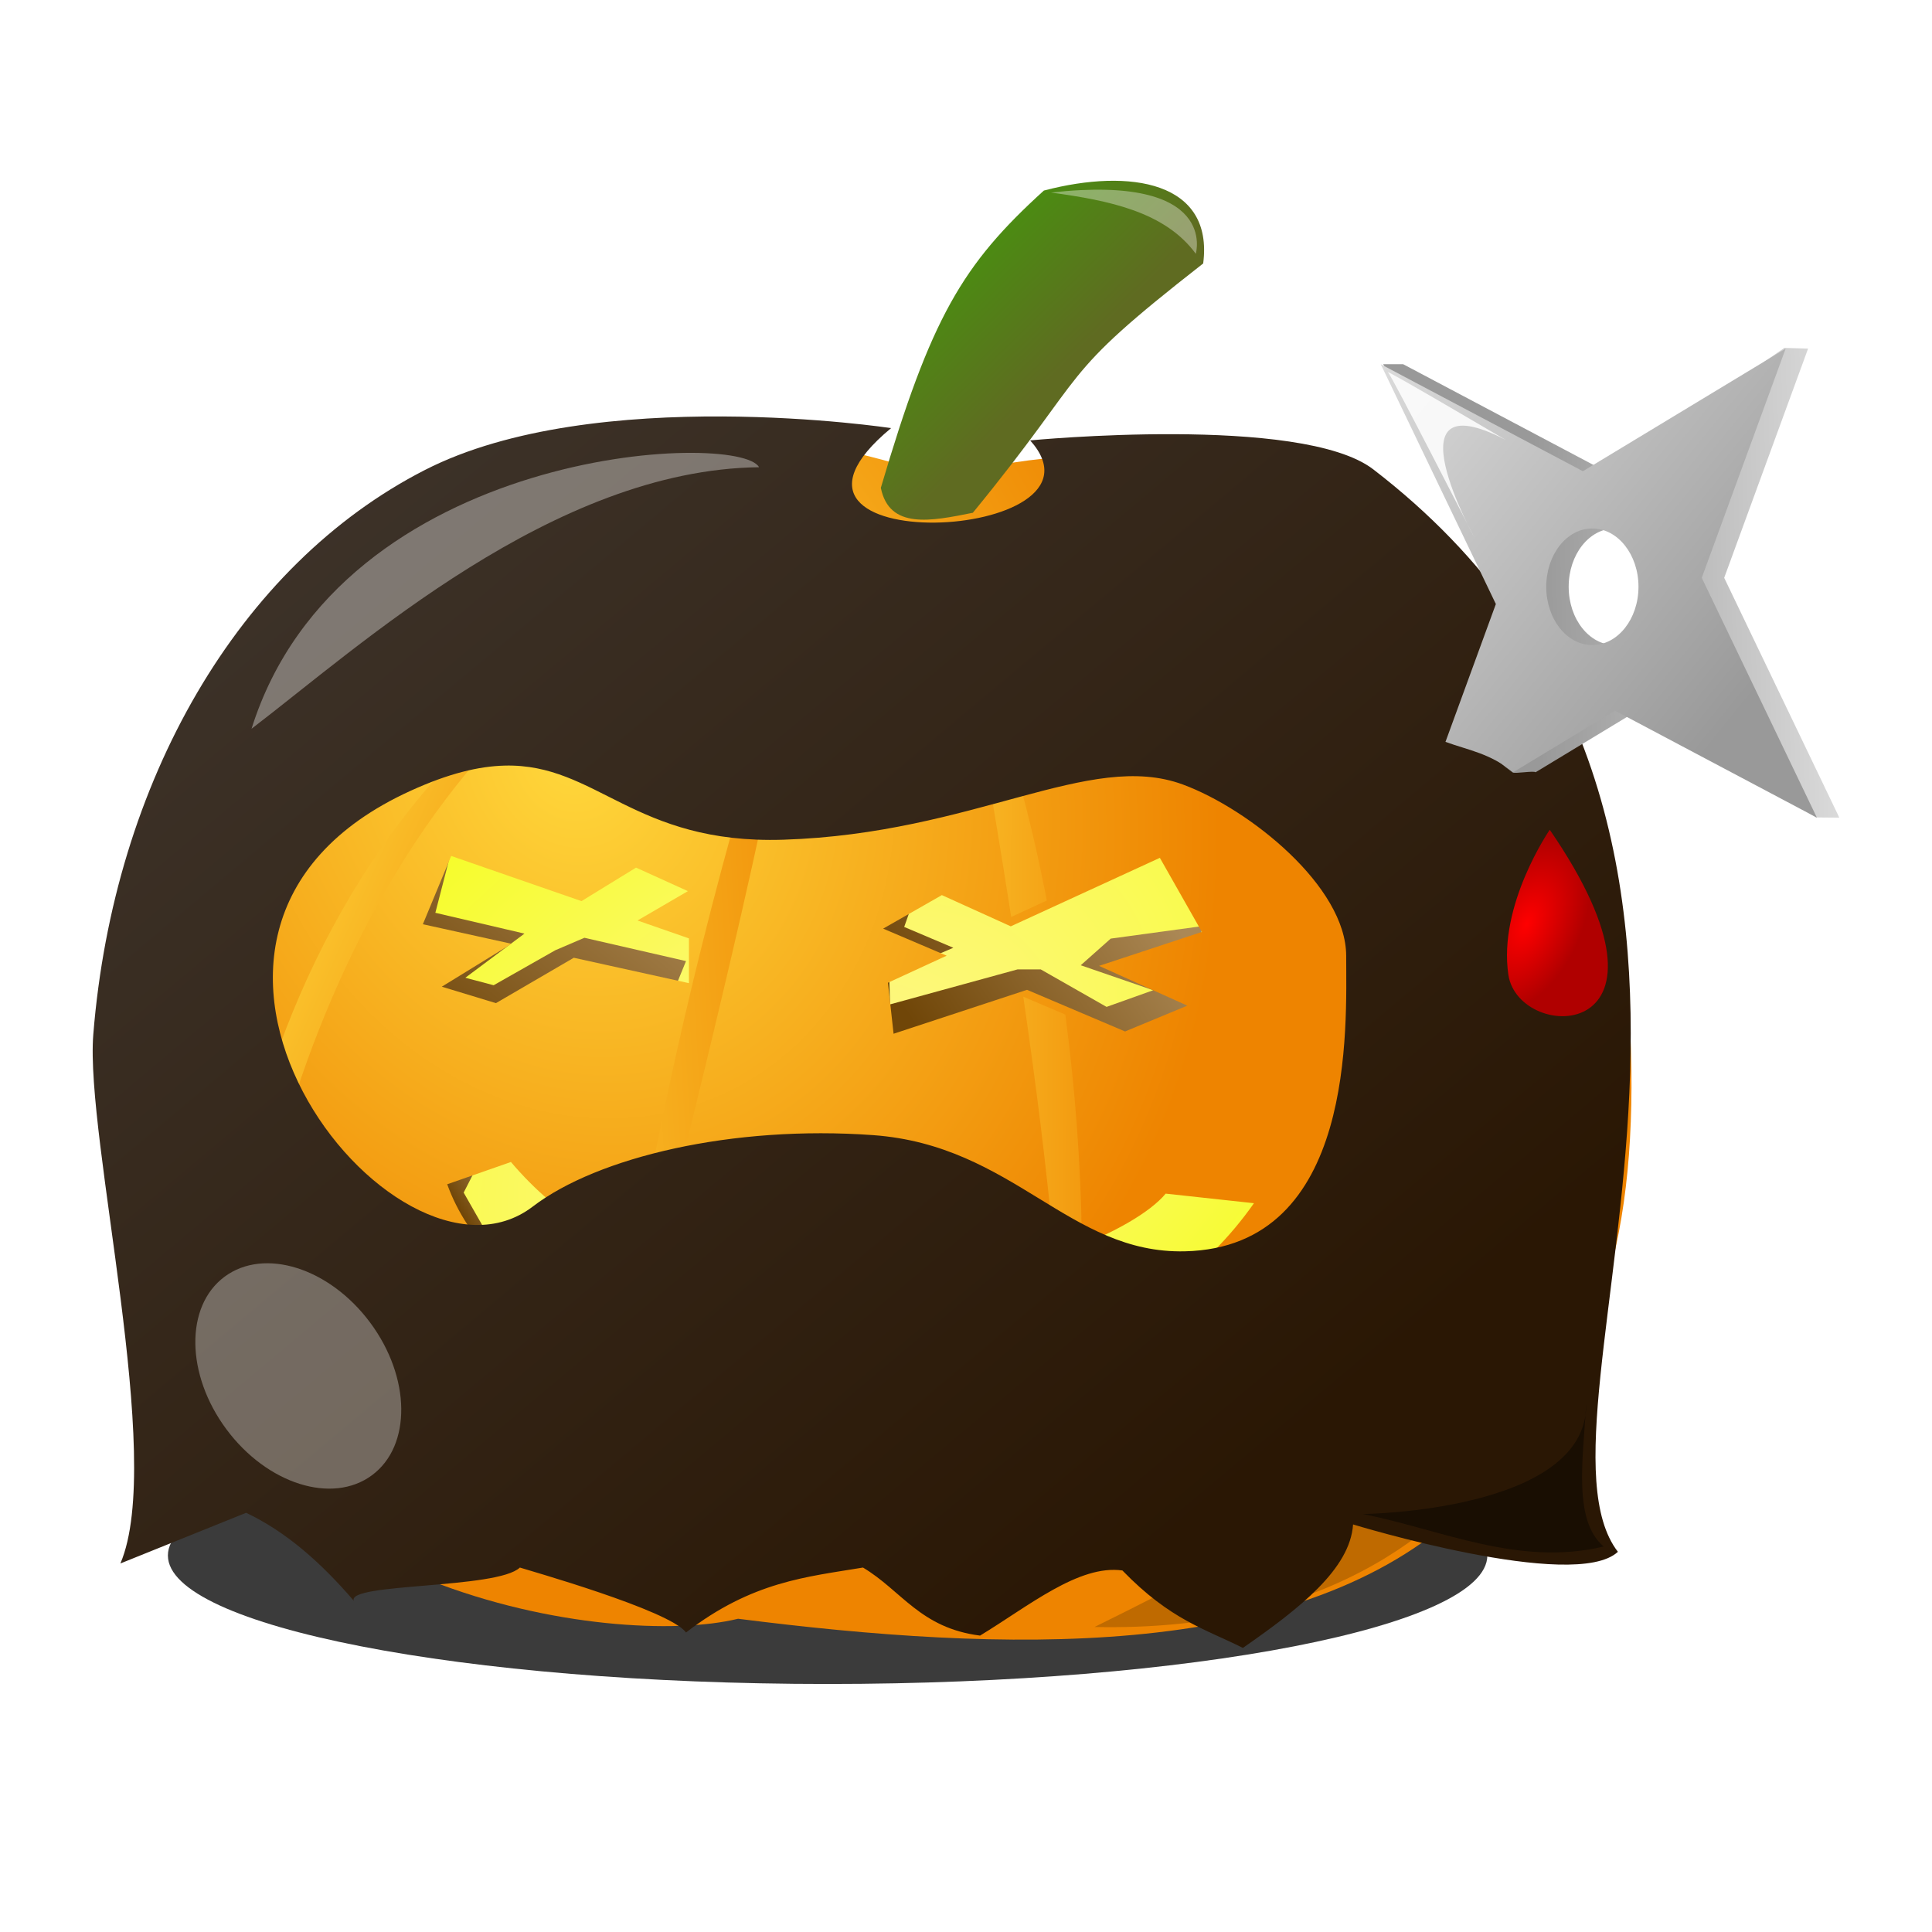 <?xml version="1.0" encoding="UTF-8" standalone="no"?>
<!-- Created with Inkscape (http://www.inkscape.org/) -->

<svg
   xmlns:dc="http://purl.org/dc/elements/1.1/"
   xmlns:cc="http://creativecommons.org/ns#"
   xmlns:rdf="http://www.w3.org/1999/02/22-rdf-syntax-ns#"
   xmlns:svg="http://www.w3.org/2000/svg"
   xmlns="http://www.w3.org/2000/svg"
   xmlns:xlink="http://www.w3.org/1999/xlink"
   xmlns:sodipodi="http://sodipodi.sourceforge.net/DTD/sodipodi-0.dtd"
   xmlns:inkscape="http://www.inkscape.org/namespaces/inkscape"
   width="290"
   height="290"
   id="svg2"
   version="1.1"
   inkscape:version="0.48.4 r9939"
   sodipodi:docname="pumpkin-11.svg"
   inkscape:export-filename="pumpkins.png"
   inkscape:export-xdpi="299.96191"
   inkscape:export-ydpi="299.96191">
  <defs
     id="defs4">
    <linearGradient
       id="linearGradient4807">
      <stop
         style="stop-color:#2a1704;stop-opacity:1;"
         offset="0"
         id="stop4809" />
      <stop
         style="stop-color:#3d332a;stop-opacity:1;"
         offset="1"
         id="stop4811" />
    </linearGradient>
    <linearGradient
       id="linearGradient4744">
      <stop
         style="stop-color:#999999;stop-opacity:1;"
         offset="0"
         id="stop4746" />
      <stop
         style="stop-color:#dbdbdb;stop-opacity:1;"
         offset="1"
         id="stop4748" />
    </linearGradient>
    <linearGradient
       id="linearGradient4429">
      <stop
         style="stop-color:#000080;stop-opacity:1;"
         offset="0"
         id="stop4431" />
      <stop
         style="stop-color:#0000f9;stop-opacity:1;"
         offset="1"
         id="stop4433" />
    </linearGradient>
    <linearGradient
       id="linearGradient4173">
      <stop
         style="stop-color:#ff0000;stop-opacity:1;"
         offset="0"
         id="stop4175" />
      <stop
         style="stop-color:#b00000;stop-opacity:1;"
         offset="1"
         id="stop4177" />
    </linearGradient>
    <linearGradient
       id="linearGradient3290">
      <stop
         style="stop-color:#630000;stop-opacity:1;"
         offset="0"
         id="stop3292" />
      <stop
         style="stop-color:#ff1818;stop-opacity:1;"
         offset="1"
         id="stop3294" />
    </linearGradient>
    <linearGradient
       id="linearGradient3480">
      <stop
         style="stop-color:#1a1a1a;stop-opacity:1;"
         offset="0"
         id="stop3482" />
      <stop
         style="stop-color:#494949;stop-opacity:1;"
         offset="1"
         id="stop3484" />
    </linearGradient>
    <linearGradient
       id="linearGradient3931">
      <stop
         style="stop-color:#5f6b21;stop-opacity:1;"
         offset="0"
         id="stop3933" />
      <stop
         style="stop-color:#39a905;stop-opacity:1;"
         offset="1"
         id="stop3935" />
    </linearGradient>
    <linearGradient
       id="linearGradient3689">
      <stop
         style="stop-color:#fff690;stop-opacity:1;"
         offset="0"
         id="stop3691" />
      <stop
         style="stop-color:#f2ff00;stop-opacity:1;"
         offset="1"
         id="stop3693" />
    </linearGradient>
    <linearGradient
       id="linearGradient3669">
      <stop
         style="stop-color:#ffd73b;stop-opacity:1;"
         offset="0"
         id="stop3671" />
      <stop
         style="stop-color:#ee8400;stop-opacity:1;"
         offset="1"
         id="stop3673" />
    </linearGradient>
    <filter
       inkscape:collect="always"
       id="filter3641"
       x="-0.047"
       width="1.094"
       y="-0.299"
       height="1.598"
       color-interpolation-filters="sRGB">
      <feGaussianBlur
         inkscape:collect="always"
         stdDeviation="0.677"
         id="feGaussianBlur3643" />
    </filter>
    <filter
       inkscape:collect="always"
       id="filter3866"
       x="-0.292"
       width="1.583"
       y="-0.294"
       height="1.589"
       color-interpolation-filters="sRGB">
      <feGaussianBlur
         inkscape:collect="always"
         stdDeviation="3.755"
         id="feGaussianBlur3868" />
    </filter>
    <filter
       inkscape:collect="always"
       id="filter3900"
       x="-0.13"
       width="1.26"
       y="-0.168"
       height="1.335"
       color-interpolation-filters="sRGB">
      <feGaussianBlur
         inkscape:collect="always"
         stdDeviation="3.999"
         id="feGaussianBlur3902" />
    </filter>
    <filter
       inkscape:collect="always"
       id="filter3912"
       x="-0.079"
       width="1.158"
       y="-0.145"
       height="1.291"
       color-interpolation-filters="sRGB">
      <feGaussianBlur
         inkscape:collect="always"
         stdDeviation="0.392"
         id="feGaussianBlur3914" />
    </filter>
    <filter
       inkscape:collect="always"
       id="filter3927"
       x="-0.126"
       width="1.253"
       y="-0.288"
       height="1.575"
       color-interpolation-filters="sRGB">
      <feGaussianBlur
         inkscape:collect="always"
         stdDeviation="1.154"
         id="feGaussianBlur3929" />
    </filter>
    <linearGradient
       id="linearGradient3701">
      <stop
         id="stop3703"
         offset="0"
         style="stop-color:#704608;stop-opacity:1;" />
      <stop
         id="stop3705"
         offset="1"
         style="stop-color:#ab8855;stop-opacity:1;" />
    </linearGradient>
    <radialGradient
       inkscape:collect="always"
       xlink:href="#linearGradient4173"
       id="radialGradient4421"
       cx="273.464"
       cy="377.334"
       fx="273.464"
       fy="377.334"
       r="18.052"
       gradientUnits="userSpaceOnUse"
       gradientTransform="matrix(0.919,0.895,-0.721,0.74,292.19,-150.75)" />
    <linearGradient
       inkscape:collect="always"
       xlink:href="#linearGradient4429"
       id="linearGradient4437"
       x1="191.5"
       y1="793.612"
       x2="154.5"
       y2="749.112"
       gradientUnits="userSpaceOnUse" />
    <linearGradient
       inkscape:collect="always"
       xlink:href="#linearGradient4173"
       id="linearGradient4445"
       x1="228.25"
       y1="766.862"
       x2="268.5"
       y2="807.612"
       gradientUnits="userSpaceOnUse" />
    <linearGradient
       inkscape:collect="always"
       xlink:href="#linearGradient4429"
       id="linearGradient4449"
       x1="171.25"
       y1="756.362"
       x2="184"
       y2="794.862"
       gradientUnits="userSpaceOnUse" />
    <linearGradient
       inkscape:collect="always"
       xlink:href="#linearGradient4173"
       id="linearGradient4451"
       x1="278.712"
       y1="784.698"
       x2="278.417"
       y2="773.448"
       gradientUnits="userSpaceOnUse" />
    <linearGradient
       inkscape:collect="always"
       xlink:href="#linearGradient4173"
       id="linearGradient4455"
       x1="195.462"
       y1="738.026"
       x2="223.214"
       y2="776.026"
       gradientUnits="userSpaceOnUse" />
    <linearGradient
       inkscape:collect="always"
       xlink:href="#linearGradient4429"
       id="linearGradient4457"
       x1="268.712"
       y1="789.246"
       x2="234.471"
       y2="718.496"
       gradientUnits="userSpaceOnUse" />
    <radialGradient
       inkscape:collect="always"
       xlink:href="#linearGradient3689"
       id="radialGradient4463"
       cx="239.409"
       cy="431.882"
       fx="239.409"
       fy="431.882"
       r="9.25"
       gradientTransform="matrix(-0.265,0.675,-0.906,-0.356,682.614,421.599)"
       gradientUnits="userSpaceOnUse" />
    <linearGradient
       inkscape:collect="always"
       xlink:href="#linearGradient3669"
       id="linearGradient4471"
       gradientUnits="userSpaceOnUse"
       gradientTransform="translate(81.373,729.173)"
       x1="183.125"
       y1="72.875"
       x2="192.25"
       y2="55.5" />
    <linearGradient
       inkscape:collect="always"
       xlink:href="#linearGradient3669"
       id="linearGradient4477"
       gradientUnits="userSpaceOnUse"
       gradientTransform="matrix(6.4,0,0,6.4,44.568,693.645)"
       x1="29.023"
       y1="24.615"
       x2="37.241"
       y2="21.311" />
    <linearGradient
       inkscape:collect="always"
       xlink:href="#linearGradient3669"
       id="linearGradient4480"
       gradientUnits="userSpaceOnUse"
       gradientTransform="matrix(6.4,0,0,6.4,37.818,-5740.139)"
       x1="22.384"
       y1="1023.884"
       x2="15.644"
       y2="1017.519" />
    <linearGradient
       inkscape:collect="always"
       xlink:href="#linearGradient3931"
       id="linearGradient4483"
       gradientUnits="userSpaceOnUse"
       gradientTransform="translate(81.373,-67.189)"
       x1="147.5"
       y1="843.862"
       x2="119"
       y2="814.862" />
    <linearGradient
       inkscape:collect="always"
       xlink:href="#linearGradient3669"
       id="linearGradient4489"
       gradientUnits="userSpaceOnUse"
       gradientTransform="matrix(6.4,0,0,6.4,44.568,385.377)"
       x1="8.969"
       y1="25.848"
       x2="17.828"
       y2="29.798" />
    <linearGradient
       inkscape:collect="always"
       xlink:href="#linearGradient3669"
       id="linearGradient4492"
       gradientUnits="userSpaceOnUse"
       gradientTransform="matrix(6.4,0,0,6.4,44.568,385.377)"
       x1="14.27"
       y1="26.721"
       x2="25.219"
       y2="26.058" />
    <linearGradient
       inkscape:collect="always"
       xlink:href="#linearGradient3669"
       id="linearGradient4524"
       gradientUnits="userSpaceOnUse"
       gradientTransform="matrix(6.4,0,0,6.4,44.568,385.377)"
       x1="24.367"
       y1="29.051"
       x2="31.867"
       y2="29.106" />
    <radialGradient
       inkscape:collect="always"
       xlink:href="#linearGradient3669"
       id="radialGradient4527"
       gradientUnits="userSpaceOnUse"
       gradientTransform="matrix(2.564,5.792,-4.92,2.178,5148.658,-1807.513)"
       cx="17.36"
       cy="1023.915"
       fx="17.36"
       fy="1023.915"
       r="17.592" />
    <linearGradient
       inkscape:collect="always"
       xlink:href="#linearGradient4173"
       id="linearGradient4575"
       x1="181.5"
       y1="585.594"
       x2="187.75"
       y2="640.094"
       gradientUnits="userSpaceOnUse" />
    <filter
       inkscape:collect="always"
       id="filter4591"
       x="-0.342"
       width="1.685"
       y="-0.454"
       height="1.907"
       color-interpolation-filters="sRGB">
      <feGaussianBlur
         inkscape:collect="always"
         stdDeviation="1.748"
         id="feGaussianBlur4593" />
    </filter>
    <linearGradient
       inkscape:collect="always"
       xlink:href="#linearGradient3701"
       id="linearGradient4597"
       x1="122.875"
       y1="555.594"
       x2="137.25"
       y2="541.719"
       gradientUnits="userSpaceOnUse" />
    <linearGradient
       inkscape:collect="always"
       xlink:href="#linearGradient3701"
       id="linearGradient4605"
       x1="211.75"
       y1="578.176"
       x2="236.75"
       y2="551.176"
       gradientUnits="userSpaceOnUse" />
    <linearGradient
       inkscape:collect="always"
       xlink:href="#linearGradient3701"
       id="linearGradient4609"
       x1="142.125"
       y1="627.719"
       x2="162.875"
       y2="604.844"
       gradientUnits="userSpaceOnUse" />
    <filter
       inkscape:collect="always"
       id="filter4617"
       x="-0.17"
       width="1.339"
       y="-0.095"
       height="1.19"
       color-interpolation-filters="sRGB">
      <feGaussianBlur
         inkscape:collect="always"
         stdDeviation="0.925"
         id="feGaussianBlur4619" />
    </filter>
    <filter
       inkscape:collect="always"
       id="filter4631"
       x="-0.076"
       width="1.152"
       y="-0.104"
       height="1.208"
       color-interpolation-filters="sRGB">
      <feGaussianBlur
         inkscape:collect="always"
         stdDeviation="1.565"
         id="feGaussianBlur4633" />
    </filter>
    <linearGradient
       inkscape:collect="always"
       xlink:href="#linearGradient3669"
       id="linearGradient4677"
       gradientUnits="userSpaceOnUse"
       gradientTransform="translate(395.9,729.173)"
       x1="183.125"
       y1="72.875"
       x2="192.25"
       y2="55.5" />
    <linearGradient
       inkscape:collect="always"
       xlink:href="#linearGradient3669"
       id="linearGradient4683"
       gradientUnits="userSpaceOnUse"
       gradientTransform="matrix(6.4,0,0,6.4,359.095,693.645)"
       x1="29.023"
       y1="24.615"
       x2="37.241"
       y2="21.311" />
    <linearGradient
       inkscape:collect="always"
       xlink:href="#linearGradient3669"
       id="linearGradient4686"
       gradientUnits="userSpaceOnUse"
       gradientTransform="matrix(6.4,0,0,6.4,352.345,-5740.139)"
       x1="22.384"
       y1="1023.884"
       x2="15.644"
       y2="1017.519" />
    <linearGradient
       inkscape:collect="always"
       xlink:href="#linearGradient3931"
       id="linearGradient4689"
       gradientUnits="userSpaceOnUse"
       gradientTransform="translate(395.9,-67.189)"
       x1="147.5"
       y1="843.862"
       x2="119"
       y2="814.862" />
    <linearGradient
       inkscape:collect="always"
       xlink:href="#linearGradient3669"
       id="linearGradient4692"
       gradientUnits="userSpaceOnUse"
       gradientTransform="matrix(6.4,0,0,6.4,359.095,385.377)"
       x1="24.367"
       y1="29.051"
       x2="31.867"
       y2="29.106" />
    <linearGradient
       inkscape:collect="always"
       xlink:href="#linearGradient3669"
       id="linearGradient4695"
       gradientUnits="userSpaceOnUse"
       gradientTransform="matrix(6.4,0,0,6.4,359.095,693.645)"
       x1="8.969"
       y1="25.848"
       x2="17.828"
       y2="29.798" />
    <linearGradient
       inkscape:collect="always"
       xlink:href="#linearGradient3669"
       id="linearGradient4698"
       gradientUnits="userSpaceOnUse"
       gradientTransform="matrix(6.4,0,0,6.4,359.095,385.377)"
       x1="14.27"
       y1="26.721"
       x2="25.219"
       y2="26.058" />
    <linearGradient
       inkscape:collect="always"
       xlink:href="#linearGradient3701"
       id="linearGradient4726"
       x1="452.5"
       y1="567.732"
       x2="481.5"
       y2="533.357"
       gradientUnits="userSpaceOnUse" />
    <linearGradient
       inkscape:collect="always"
       xlink:href="#linearGradient3701"
       id="linearGradient4730"
       x1="525.75"
       y1="564.969"
       x2="559.75"
       y2="542.094"
       gradientUnits="userSpaceOnUse" />
    <linearGradient
       inkscape:collect="always"
       xlink:href="#linearGradient4744"
       id="linearGradient4750"
       x1="646.493"
       y1="519.214"
       x2="588.055"
       y2="471.79"
       gradientUnits="userSpaceOnUse" />
    <linearGradient
       inkscape:collect="always"
       xlink:href="#linearGradient4744"
       id="linearGradient4756"
       x1="618.075"
       y1="806.533"
       x2="663.616"
       y2="805.451"
       gradientUnits="userSpaceOnUse" />
    <radialGradient
       inkscape:collect="always"
       xlink:href="#linearGradient4173"
       id="radialGradient4762"
       cx="612.945"
       cy="538.022"
       fx="612.945"
       fy="538.022"
       r="3.446"
       gradientTransform="matrix(2.142,1.014,-1.738,3.67,238.828,-1739.38)"
       gradientUnits="userSpaceOnUse" />
    <filter
       inkscape:collect="always"
       id="filter4766"
       color-interpolation-filters="sRGB">
      <feGaussianBlur
         inkscape:collect="always"
         stdDeviation="0.735"
         id="feGaussianBlur4768" />
    </filter>
    <filter
       inkscape:collect="always"
       id="filter4780"
       x="-0.138"
       width="1.276"
       y="-0.224"
       height="1.448"
       color-interpolation-filters="sRGB">
      <feGaussianBlur
         inkscape:collect="always"
         stdDeviation="2.077"
         id="feGaussianBlur4782" />
    </filter>
    <radialGradient
       inkscape:collect="always"
       xlink:href="#linearGradient3669"
       id="radialGradient4793"
       gradientUnits="userSpaceOnUse"
       gradientTransform="matrix(2.564,5.792,-4.92,2.178,5466.184,-1499.246)"
       cx="17.36"
       cy="1023.915"
       fx="17.36"
       fy="1023.915"
       r="17.592" />
    <linearGradient
       inkscape:collect="always"
       xlink:href="#linearGradient3701"
       id="linearGradient4799"
       x1="457.5"
       y1="592.969"
       x2="465.125"
       y2="588.344"
       gradientUnits="userSpaceOnUse" />
    <linearGradient
       inkscape:collect="always"
       xlink:href="#linearGradient4807"
       id="linearGradient4813"
       x1="574.5"
       y1="633.094"
       x2="439.5"
       y2="472.094"
       gradientUnits="userSpaceOnUse" />
    <radialGradient
       inkscape:collect="always"
       xlink:href="#linearGradient3689"
       id="radialGradient4846"
       gradientUnits="userSpaceOnUse"
       gradientTransform="matrix(-0.265,0.675,-0.906,-0.356,682.614,421.599)"
       cx="239.409"
       cy="431.882"
       fx="239.409"
       fy="431.882"
       r="9.25" />
    <radialGradient
       inkscape:collect="always"
       xlink:href="#linearGradient3689"
       id="radialGradient5160"
       gradientUnits="userSpaceOnUse"
       gradientTransform="matrix(2.745,4.387,-6.869,4.299,7447.616,-3628.335)"
       cx="27.844"
       cy="1021.086"
       fx="27.844"
       fy="1021.086"
       r="17.592" />
    <radialGradient
       inkscape:collect="always"
       xlink:href="#linearGradient3689"
       id="radialGradient5164"
       gradientUnits="userSpaceOnUse"
       gradientTransform="matrix(2.745,4.387,-6.869,4.299,7131.09,-3628.335)"
       cx="27.844"
       cy="1021.086"
       fx="27.844"
       fy="1021.086"
       r="17.592" />
    <filter
       inkscape:collect="always"
       id="filter3641-5"
       x="-0.047"
       width="1.094"
       y="-0.299"
       height="1.598"
       color-interpolation-filters="sRGB">
      <feGaussianBlur
         inkscape:collect="always"
         stdDeviation="0.677"
         id="feGaussianBlur3643-0" />
    </filter>
    <linearGradient
       id="linearGradient3689-9">
      <stop
         style="stop-color:#fff690;stop-opacity:1;"
         offset="0"
         id="stop3691-2" />
      <stop
         style="stop-color:#f2ff00;stop-opacity:1;"
         offset="1"
         id="stop3693-0" />
    </linearGradient>
    <linearGradient
       id="linearGradient3669-4">
      <stop
         style="stop-color:#ffd73b;stop-opacity:1;"
         offset="0"
         id="stop3671-7" />
      <stop
         style="stop-color:#ee8400;stop-opacity:1;"
         offset="1"
         id="stop3673-0" />
    </linearGradient>
    <linearGradient
       inkscape:collect="always"
       xlink:href="#linearGradient3669-4"
       id="linearGradient4016"
       gradientUnits="userSpaceOnUse"
       gradientTransform="matrix(6.4,0,0,6.4,678.077,380.175)"
       x1="14.27"
       y1="26.721"
       x2="25.219"
       y2="26.058" />
    <linearGradient
       inkscape:collect="always"
       xlink:href="#linearGradient3669-4"
       id="linearGradient4018"
       gradientUnits="userSpaceOnUse"
       gradientTransform="matrix(6.4,0,0,6.4,-405.805,836.834)"
       x1="8.969"
       y1="25.848"
       x2="17.828"
       y2="29.798" />
    <linearGradient
       inkscape:collect="always"
       xlink:href="#linearGradient3669-4"
       id="linearGradient4020"
       gradientUnits="userSpaceOnUse"
       gradientTransform="matrix(6.4,0,0,6.4,678.077,380.175)"
       x1="24.367"
       y1="29.051"
       x2="31.867"
       y2="29.106" />
    <linearGradient
       inkscape:collect="always"
       xlink:href="#linearGradient3931-9"
       id="linearGradient4022"
       gradientUnits="userSpaceOnUse"
       x1="147.5"
       y1="843.862"
       x2="119"
       y2="814.862"
       gradientTransform="translate(-369,76)" />
    <linearGradient
       id="linearGradient3931-9">
      <stop
         style="stop-color:#5f6b21;stop-opacity:1;"
         offset="0"
         id="stop3933-0" />
      <stop
         style="stop-color:#39a905;stop-opacity:1;"
         offset="1"
         id="stop3935-3" />
    </linearGradient>
    <linearGradient
       inkscape:collect="always"
       xlink:href="#linearGradient3669-4"
       id="linearGradient4024"
       gradientUnits="userSpaceOnUse"
       gradientTransform="matrix(6.4,0,0,6.4,-412.555,-5596.949)"
       x1="22.384"
       y1="1023.884"
       x2="15.644"
       y2="1017.519" />
    <linearGradient
       inkscape:collect="always"
       xlink:href="#linearGradient3669-4"
       id="linearGradient4026"
       gradientUnits="userSpaceOnUse"
       gradientTransform="matrix(6.4,0,0,6.4,-405.805,836.834)"
       x1="29.023"
       y1="24.615"
       x2="37.241"
       y2="21.311" />
    <filter
       inkscape:collect="always"
       id="filter3912-3"
       x="-0.079"
       width="1.158"
       y="-0.145"
       height="1.291"
       color-interpolation-filters="sRGB">
      <feGaussianBlur
         inkscape:collect="always"
         stdDeviation="0.392"
         id="feGaussianBlur3914-6" />
    </filter>
    <filter
       inkscape:collect="always"
       id="filter3866-9"
       x="-0.292"
       width="1.583"
       y="-0.294"
       height="1.589"
       color-interpolation-filters="sRGB">
      <feGaussianBlur
         inkscape:collect="always"
         stdDeviation="3.755"
         id="feGaussianBlur3868-7" />
    </filter>
    <filter
       inkscape:collect="always"
       id="filter3900-4"
       x="-0.13"
       width="1.26"
       y="-0.168"
       height="1.335"
       color-interpolation-filters="sRGB">
      <feGaussianBlur
         inkscape:collect="always"
         stdDeviation="3.999"
         id="feGaussianBlur3902-7" />
    </filter>
    <linearGradient
       inkscape:collect="always"
       xlink:href="#linearGradient3669-4"
       id="linearGradient4028"
       gradientUnits="userSpaceOnUse"
       x1="183.125"
       y1="72.875"
       x2="192.25"
       y2="55.5"
       gradientTransform="translate(-369,872.362)" />
    <filter
       inkscape:collect="always"
       id="filter3927-1"
       x="-0.126"
       width="1.253"
       y="-0.288"
       height="1.575"
       color-interpolation-filters="sRGB">
      <feGaussianBlur
         inkscape:collect="always"
         stdDeviation="1.154"
         id="feGaussianBlur3929-8" />
    </filter>
    <radialGradient
       inkscape:collect="always"
       xlink:href="#linearGradient3689-9"
       id="radialGradient5311"
       gradientUnits="userSpaceOnUse"
       gradientTransform="matrix(2.745,4.387,-6.869,4.299,6680.717,-3485.146)"
       cx="27.844"
       cy="1021.086"
       fx="27.844"
       fy="1021.086"
       r="17.592" />
    <linearGradient
       inkscape:collect="always"
       xlink:href="#linearGradient4744"
       id="linearGradient5317"
       x1="937.645"
       y1="555.332"
       x2="914.712"
       y2="534.996"
       gradientUnits="userSpaceOnUse" />
    <linearGradient
       inkscape:collect="always"
       xlink:href="#linearGradient4744"
       id="linearGradient5320"
       x1="926.936"
       y1="542.352"
       x2="913.955"
       y2="541.486"
       gradientUnits="userSpaceOnUse"
       gradientTransform="translate(-1058.978,459.424)" />
    <linearGradient
       inkscape:collect="always"
       xlink:href="#linearGradient4744"
       id="linearGradient5324"
       x1="882.81"
       y1="563.932"
       x2="882.368"
       y2="551.817"
       gradientUnits="userSpaceOnUse"
       gradientTransform="translate(-1033.882,446.659)" />
    <linearGradient
       inkscape:collect="always"
       xlink:href="#linearGradient5341"
       id="linearGradient5317-0"
       x1="937.645"
       y1="555.332"
       x2="914.712"
       y2="534.996"
       gradientUnits="userSpaceOnUse" />
    <linearGradient
       id="linearGradient5341">
      <stop
         style="stop-color:#999999;stop-opacity:1;"
         offset="0"
         id="stop5343" />
      <stop
         style="stop-color:#dbdbdb;stop-opacity:1;"
         offset="1"
         id="stop5345" />
    </linearGradient>
    <linearGradient
       y2="541.486"
       x2="913.955"
       y1="542.352"
       x1="926.936"
       gradientTransform="matrix(0.904,0.118,-0.118,0.904,-1137.941,360.063)"
       gradientUnits="userSpaceOnUse"
       id="linearGradient5349"
       xlink:href="#linearGradient5341"
       inkscape:collect="always" />
    <linearGradient
       y2="551.817"
       x2="882.368"
       y1="563.932"
       x1="882.81"
       gradientTransform="matrix(0.992,0.128,-0.128,0.992,-1153.054,301.284)"
       gradientUnits="userSpaceOnUse"
       id="linearGradient5393"
       xlink:href="#linearGradient5341"
       inkscape:collect="always" />
    <linearGradient
       inkscape:collect="always"
       xlink:href="#linearGradient5341"
       id="linearGradient5414"
       x1="874.55"
       y1="568.213"
       x2="841.678"
       y2="530.775"
       gradientUnits="userSpaceOnUse"
       gradientTransform="matrix(1.263,0,0,1.327,-1308.902,282.321)" />
    <linearGradient
       inkscape:collect="always"
       xlink:href="#linearGradient5341"
       id="linearGradient5422"
       gradientUnits="userSpaceOnUse"
       x1="874.55"
       y1="568.213"
       x2="841.678"
       y2="530.775"
       gradientTransform="matrix(0.786,0,0,0.827,-974.092,542.02)" />
    <radialGradient
       inkscape:collect="always"
       xlink:href="#linearGradient3669-4"
       id="radialGradient5434"
       gradientUnits="userSpaceOnUse"
       gradientTransform="matrix(2.564,5.792,-4.92,2.178,5782.167,-1812.716)"
       cx="17.36"
       cy="1023.915"
       fx="17.36"
       fy="1023.915"
       r="17.592" />
    <linearGradient
       inkscape:collect="always"
       xlink:href="#linearGradient5341"
       id="linearGradient5456"
       gradientUnits="userSpaceOnUse"
       x1="839.92"
       y1="520.942"
       x2="834.552"
       y2="516.762" />
    <linearGradient
       inkscape:collect="always"
       xlink:href="#linearGradient5341"
       id="linearGradient5458"
       gradientUnits="userSpaceOnUse"
       gradientTransform="matrix(0.819,0.574,-0.574,0.819,-633.902,69.192)"
       x1="837.295"
       y1="519.192"
       x2="839.116"
       y2="519.174" />
    <linearGradient
       inkscape:collect="always"
       xlink:href="#linearGradient5341"
       id="linearGradient5466"
       gradientUnits="userSpaceOnUse"
       x1="839.92"
       y1="520.942"
       x2="834.552"
       y2="516.762" />
    <linearGradient
       inkscape:collect="always"
       xlink:href="#linearGradient5341"
       id="linearGradient5468"
       gradientUnits="userSpaceOnUse"
       gradientTransform="matrix(0.819,0.574,-0.574,0.819,-633.902,69.192)"
       x1="837.295"
       y1="519.192"
       x2="839.116"
       y2="519.174" />
    <linearGradient
       inkscape:collect="always"
       xlink:href="#linearGradient5341"
       id="linearGradient5476"
       gradientUnits="userSpaceOnUse"
       x1="839.92"
       y1="520.942"
       x2="834.552"
       y2="516.762" />
    <linearGradient
       inkscape:collect="always"
       xlink:href="#linearGradient5341"
       id="linearGradient5478"
       gradientUnits="userSpaceOnUse"
       gradientTransform="matrix(0.819,0.574,-0.574,0.819,-633.902,69.192)"
       x1="837.295"
       y1="519.192"
       x2="839.116"
       y2="519.174" />
    <linearGradient
       inkscape:collect="always"
       xlink:href="#linearGradient5341"
       id="linearGradient5486"
       gradientUnits="userSpaceOnUse"
       x1="839.92"
       y1="520.942"
       x2="834.552"
       y2="516.762" />
    <linearGradient
       inkscape:collect="always"
       xlink:href="#linearGradient5341"
       id="linearGradient5488"
       gradientUnits="userSpaceOnUse"
       gradientTransform="matrix(0.819,0.574,-0.574,0.819,-633.902,69.192)"
       x1="837.295"
       y1="519.192"
       x2="839.116"
       y2="519.174" />
    <linearGradient
       inkscape:collect="always"
       xlink:href="#linearGradient5341"
       id="linearGradient5496"
       gradientUnits="userSpaceOnUse"
       x1="839.92"
       y1="520.942"
       x2="834.552"
       y2="516.762" />
    <linearGradient
       inkscape:collect="always"
       xlink:href="#linearGradient5341"
       id="linearGradient5498"
       gradientUnits="userSpaceOnUse"
       gradientTransform="matrix(0.819,0.574,-0.574,0.819,-633.902,69.192)"
       x1="837.295"
       y1="519.192"
       x2="839.116"
       y2="519.174" />
    <linearGradient
       inkscape:collect="always"
       xlink:href="#linearGradient5341"
       id="linearGradient5506"
       gradientUnits="userSpaceOnUse"
       x1="839.92"
       y1="520.942"
       x2="834.552"
       y2="516.762" />
    <linearGradient
       inkscape:collect="always"
       xlink:href="#linearGradient5341"
       id="linearGradient5508"
       gradientUnits="userSpaceOnUse"
       gradientTransform="matrix(0.819,0.574,-0.574,0.819,-633.902,69.192)"
       x1="837.295"
       y1="519.192"
       x2="839.116"
       y2="519.174" />
    <linearGradient
       inkscape:collect="always"
       xlink:href="#linearGradient5341"
       id="linearGradient5516"
       gradientUnits="userSpaceOnUse"
       x1="839.92"
       y1="520.942"
       x2="834.552"
       y2="516.762" />
    <linearGradient
       inkscape:collect="always"
       xlink:href="#linearGradient5341"
       id="linearGradient5518"
       gradientUnits="userSpaceOnUse"
       gradientTransform="matrix(0.819,0.574,-0.574,0.819,-633.902,69.192)"
       x1="837.295"
       y1="519.192"
       x2="839.116"
       y2="519.174" />
    <linearGradient
       inkscape:collect="always"
       xlink:href="#linearGradient5341"
       id="linearGradient5526"
       gradientUnits="userSpaceOnUse"
       x1="839.92"
       y1="520.942"
       x2="834.552"
       y2="516.762" />
    <linearGradient
       inkscape:collect="always"
       xlink:href="#linearGradient5341"
       id="linearGradient5528"
       gradientUnits="userSpaceOnUse"
       gradientTransform="matrix(0.819,0.574,-0.574,0.819,-633.902,69.192)"
       x1="837.295"
       y1="519.192"
       x2="839.116"
       y2="519.174" />
    <linearGradient
       inkscape:collect="always"
       xlink:href="#linearGradient3701"
       id="linearGradient5553"
       x1="771.125"
       y1="599.532"
       x2="785.875"
       y2="590.157"
       gradientUnits="userSpaceOnUse" />
    <linearGradient
       inkscape:collect="always"
       xlink:href="#linearGradient3701"
       id="linearGradient5557"
       gradientUnits="userSpaceOnUse"
       x1="771.125"
       y1="599.532"
       x2="785.875"
       y2="590.157"
       gradientTransform="translate(-1065.132,458.659)" />
    <linearGradient
       inkscape:collect="always"
       xlink:href="#linearGradient3701"
       id="linearGradient5561"
       gradientUnits="userSpaceOnUse"
       gradientTransform="translate(-1048.132,460.659)"
       x1="771.125"
       y1="599.532"
       x2="785.875"
       y2="590.157" />
    <linearGradient
       inkscape:collect="always"
       xlink:href="#linearGradient3701"
       id="linearGradient5565"
       gradientUnits="userSpaceOnUse"
       gradientTransform="translate(-1032.257,462.784)"
       x1="771.125"
       y1="599.532"
       x2="785.875"
       y2="590.157" />
    <linearGradient
       inkscape:collect="always"
       xlink:href="#linearGradient3701"
       id="linearGradient5569"
       gradientUnits="userSpaceOnUse"
       gradientTransform="translate(-1032.257,478.034)"
       x1="771.125"
       y1="599.532"
       x2="785.875"
       y2="590.157" />
    <linearGradient
       inkscape:collect="always"
       xlink:href="#linearGradient3701"
       id="linearGradient5573"
       gradientUnits="userSpaceOnUse"
       gradientTransform="translate(-1047.507,477.159)"
       x1="771.125"
       y1="599.532"
       x2="785.875"
       y2="590.157" />
    <linearGradient
       inkscape:collect="always"
       xlink:href="#linearGradient3701"
       id="linearGradient5577"
       gradientUnits="userSpaceOnUse"
       gradientTransform="translate(-1064.507,474.409)"
       x1="771.125"
       y1="599.532"
       x2="785.875"
       y2="590.157" />
    <linearGradient
       inkscape:collect="always"
       xlink:href="#linearGradient3701"
       id="linearGradient5581"
       gradientUnits="userSpaceOnUse"
       gradientTransform="translate(-1082.882,471.909)"
       x1="771.125"
       y1="599.532"
       x2="785.875"
       y2="590.157" />
    <linearGradient
       inkscape:collect="always"
       xlink:href="#linearGradient3701"
       id="linearGradient5587"
       x1="773.625"
       y1="550.844"
       x2="795.75"
       y2="532.094"
       gradientUnits="userSpaceOnUse" />
    <linearGradient
       inkscape:collect="always"
       xlink:href="#linearGradient3701"
       id="linearGradient5591"
       gradientUnits="userSpaceOnUse"
       x1="773.625"
       y1="550.844"
       x2="795.75"
       y2="532.094"
       gradientTransform="matrix(2.133,0,0,2.133,-1899.554,-137.995)" />
  </defs>
  <sodipodi:namedview
     id="base"
     pagecolor="#ffffff"
     bordercolor="#666666"
     borderopacity="1.0"
     inkscape:pageopacity="0.0"
     inkscape:pageshadow="2"
     inkscape:zoom="0.5"
     inkscape:cx="585.03864"
     inkscape:cy="179.23607"
     inkscape:document-units="px"
     inkscape:current-layer="layer1"
     showgrid="false"
     inkscape:window-width="1393"
     inkscape:window-height="826"
     inkscape:window-x="199"
     inkscape:window-y="24"
     inkscape:window-maximized="0"
     showguides="true"
     inkscape:guide-bbox="true">
    <inkscape:grid
       type="xygrid"
       id="grid2837"
       empspacing="5"
       visible="true"
       enabled="true"
       snapvisiblegridlinesonly="true" />
  </sodipodi:namedview>
  <g
     inkscape:label="Layer 1"
     inkscape:groupmode="layer"
     id="layer1"
     transform="translate(0,-762.362)">
    <g
       id="g4815"
       transform="translate(-387.527,44.388)">
      <path
         sodipodi:type="arc"
         style="fill:#000000;fill-opacity:0.769;fill-rule:evenodd;stroke:none;filter:url(#filter3641)"
         id="path3347"
         sodipodi:cx="23.705973"
         sodipodi:cy="39.252682"
         sodipodi:rx="17.237366"
         sodipodi:ry="2.7197549"
         d="m 40.943,39.253 c 0,1.502 -7.717,2.72 -17.237,2.72 -9.52,0 -17.237,-1.218 -17.237,-2.72 0,-1.502 7.717,-2.72 17.237,-2.72 9.52,0 17.237,1.218 17.237,2.72 z"
         transform="matrix(5.745,0,0,7.092,375.564,673.072)" />
      <path
         style="color:#000000;fill:url(#radialGradient5160);fill-opacity:1;stroke:none;stroke-width:1px;marker:none;visibility:visible;display:inline;overflow:visible;enable-background:accumulate"
         d="m 490.25,784.406 c -27.426,0.155 -52.719,17.263 -65.938,40.75 -14.751,24.695 -18.518,55.043 -14,83.156 3.685,23.737 24.033,41.134 46.125,47.75 13.429,4.47 28.06,6.184 41.992,4 30.865,3.441 64.181,6.836 93.102,-6.656 23.123,-11.731 37.459,-36.573 38.5,-62.188 2.032,-30.523 -3.823,-64.7 -27.156,-86.125 -19.979,-18.533 -49.856,-21.284 -75.406,-14.406 -11.888,-4.21 -24.504,-6.651 -37.219,-6.281 z"
         id="path3349"
         inkscape:connector-curvature="0" />
      <path
         sodipodi:nodetypes="cccccccccccsc"
         transform="translate(0,308.268)"
         inkscape:connector-curvature="0"
         id="path4724"
         d="m 455.625,536.094 -2.75,10.625 13.375,3.125 -8.875,6.625 4.25,1.125 9.25,-5.25 4.375,-1.875 15.25,3.5 -2.25,5.5 -31.375,5.375 -12.5,-12.125 c 0,0 2.375,-11.25 3.875,-10.25 1.5,1 -2,-9.125 7.375,-6.375 z"
         style="fill:url(#linearGradient4726);stroke:none" />
      <path
         sodipodi:nodetypes="ccccccccccccccccc"
         transform="translate(0,308.268)"
         inkscape:connector-curvature="0"
         id="path4728"
         d="m 525.625,542.094 -2.375,6.75 7.375,3.125 -9.625,4.125 0.125,4.375 19.125,-5.25 3.5,0 9.875,5.625 7,-2.5 -10.875,-3.75 4.5,-4 13.75,-1.875 -2.75,16.25 -24.75,2.625 -25.5,-1.375 -1.25,-17.625 z"
         style="fill:url(#linearGradient4730);stroke:none" />
      <path
         transform="translate(0,308.268)"
         inkscape:connector-curvature="0"
         id="path4795"
         d="m 459.75,583.594 -2.625,5.125 8.625,15.125 -12,-11.5 -1,-6.125 z"
         style="fill:url(#linearGradient4799);fill-opacity:1;stroke:none" />
      <path
         inkscape:connector-curvature="0"
         id="path3351"
         d="m 492.219,783.393 c -31.082,0.596 -58.426,17.852 -74.531,54.469 -7.991,18.169 -12.545,50.937 -6.281,75.281 11.277,43.828 68.206,52.412 86.906,47.812 39.716,5.045 82.8,6.482 107.5,-15.219 20.399,-17.922 26.934,-38.978 26.594,-67.094 -0.856,-70.686 -45.605,-103.6 -103.906,-89 -11.3,-3.975 -22.475,-6.086 -33.25,-6.25 -1.01,-0.015 -2.029,-0.019 -3.031,0 z m -36.969,63.062 19.562,6.781 8.188,-5.031 7.781,3.531 -7.562,4.406 7.719,2.688 0,6.719 -17.281,-3.812 -11.688,6.812 -8.125,-2.469 10.469,-6.438 -13.312,-2.938 4.25,-10.25 z m 106.375,0.281 6.312,11.125 -15.438,5.094 13.25,5.969 -9.344,3.875 -14.719,-6.25 -20.031,6.594 -0.844,-7.656 8.812,-4.062 -9.531,-4.062 8.812,-5.031 10.344,4.688 22.375,-10.281 z m -97.406,45.656 c 28.719,33.943 89.048,15.918 98.281,4.75 l 13.25,1.438 c -28.955,41.351 -108.896,31.097 -121.094,-2.844 l 9.562,-3.344 z"
         style="color:#000000;fill:url(#radialGradient4793);fill-opacity:1;stroke:none;stroke-width:1px;marker:none;visibility:visible;display:inline;overflow:visible;enable-background:accumulate" />
      <path
         id="path3353"
         transform="translate(0,308.268)"
         d="m 506.125,504.969 c -12.81,40.737 -18.736,68.683 -23.344,94.188 1.01,0.386 2.034,0.792 3.062,1.125 9.685,-38.401 22.38,-91.114 20.281,-95.312 z M 480.531,611.938 c -1.624,9.393 -3.194,18.675 -5,28.406 0,0 3.086,-11.721 7.156,-27.656 -0.724,-0.24 -1.447,-0.493 -2.156,-0.75 z"
         style="color:#000000;fill:url(#linearGradient4698);stroke:none;stroke-width:1px;marker:none;visibility:visible;display:inline;overflow:visible;enable-background:accumulate"
         inkscape:connector-curvature="0" />
      <path
         style="color:#000000;fill:url(#linearGradient4695);stroke:none;stroke-width:1px;marker:none;visibility:visible;display:inline;overflow:visible;enable-background:accumulate"
         d="m 493.822,805.912 c -70.245,28.458 -77.248,111.474 -71.522,131.068 0.373,-34.774 16.1,-106.43 71.522,-131.068 z"
         id="path3355"
         sodipodi:nodetypes="ccc"
         inkscape:connector-curvature="0" />
      <path
         id="path3357"
         transform="translate(0,308.268)"
         d="m 532.375,505.844 c 0.751,4.738 3.807,21.419 6.938,41.5 l 5.344,-2.469 C 541.466,528.327 537.111,514.025 532.375,505.844 z m 8.75,53.469 c 1.828,12.566 3.52,25.732 4.594,37.75 1.48,-0.578 2.89,-1.175 4.188,-1.781 C 549.767,584.445 548.895,573.033 547.438,562 l -6.312,-2.688 z m 8.5,50.094 c -0.985,0.471 -1.959,0.917 -2.969,1.344 0.495,10.585 0.232,19.373 -1.281,24.625 2.343,-7.099 3.688,-16.069 4.25,-25.969 z"
         style="color:#000000;fill:url(#linearGradient4692);stroke:none;stroke-width:1px;marker:none;visibility:visible;display:inline;overflow:visible;enable-background:accumulate"
         inkscape:connector-curvature="0" />
      <path
         style="color:#000000;fill:url(#linearGradient4689);fill-opacity:1;stroke:none;stroke-width:1px;marker:none;visibility:visible;display:inline;overflow:visible;enable-background:accumulate"
         d="m 519.743,791.202 c 7.545,-25.606 12.221,-33.501 24.471,-44.624 13.04,-3.427 25.494,-1.287 23.917,10.941 -22.558,17.618 -16.346,15.167 -34.573,37.421 -6.273,1.268 -12.547,2.536 -13.814,-3.738 z"
         id="path3359"
         sodipodi:nodetypes="ccccc"
         inkscape:connector-curvature="0" />
      <path
         style="color:#000000;fill:url(#linearGradient4683);stroke:none;stroke-width:1px;marker:none;visibility:visible;display:inline;overflow:visible;enable-background:accumulate"
         d="m 565.351,810.071 c 21.981,17.712 39.521,90.721 37.746,118.127 11.108,-41.271 -13.074,-104.916 -37.746,-118.127 z"
         id="path3363"
         sodipodi:nodetypes="ccc"
         inkscape:connector-curvature="0" />
      <path
         style="fill:#000000;fill-opacity:0.196;stroke:none;filter:url(#filter3900)"
         d="m 551.817,962.192 c 28.242,-13.948 54.147,-28.049 73.893,-57.276 0,0 -6.187,58.69 -73.893,57.276 z"
         id="path3369"
         inkscape:connector-curvature="0"
         sodipodi:nodetypes="ccc" />
      <path
         inkscape:connector-curvature="0"
         style="fill:url(#linearGradient4677);fill-opacity:1;stroke:none"
         d="m 584.587,793.142 -7.812,0.156 10.656,1.25 c -0.937,-0.489 -1.882,-0.96 -2.844,-1.406 z"
         id="path3371" />
      <path
         style="fill:#ffffff;fill-opacity:0.357;stroke:none;filter:url(#filter3927)"
         d="m 545.276,746.878 c 8.784,1.187 17.138,2.898 21.744,9.192 0,0 3.536,-12.021 -21.744,-9.192 z"
         id="path3373"
         inkscape:connector-curvature="0"
         sodipodi:nodetypes="ccc" />
      <path
         style="color:#000000;fill:url(#linearGradient4686);stroke:none;stroke-width:1px;marker:none;visibility:visible;display:inline;overflow:visible;enable-background:accumulate"
         d="m 490.732,793.176 c -10.54,-3.544 -24.159,-1.497 -36.26,-0.666 l -6.321,3.66 c 11.868,-1.283 32.481,-6.133 42.581,-2.994 z"
         id="path3361"
         sodipodi:nodetypes="cccc"
         inkscape:connector-curvature="0" />
      <path
         sodipodi:nodetypes="ssscccccccccccsccssssssssss"
         inkscape:connector-curvature="0"
         id="path4668"
         d="m 495.875,472.219 c -14.299,-0.062 -31.774,1.492 -44.562,8.031 -27.942,14.286 -46.723,46.772 -49.781,84.719 -1.252,15.533 10.81,63.685 4.067,79.419 l 18.871,-7.606 c 6.067,2.869 11.322,7.566 16.16,13.203 -1.013,-2.701 21.53,-1.734 24.934,-4.984 0.839,0.294 22.57,6.403 24.933,9.749 9.966,-7.691 18.173,-8.347 26.567,-9.749 5.809,3.466 8.594,9.073 17.576,10.214 7.288,-4.427 14.837,-10.691 21.362,-9.777 7.22,7.449 12.392,8.757 18.085,11.626 8.476,-5.881 16.101,-11.848 16.54,-18.533 0,0 33.262,10.164 39.752,4.106 -15.678,-20.315 32.51,-109.26 -36.721,-162.481 -10.766,-8.277 -51.5,-4.344 -51.5,-4.344 13.816,15.391 -44.971,18.132 -20.875,-1.844 0,0 -11.107,-1.688 -25.406,-1.75 z M 463.281,524.625 c 13.846,-0.335 19.375,11.842 41.844,11.125 28.76,-0.918 45.895,-13.483 59.969,-8.281 9.983,3.689 24.5,15.316 24.5,25.719 0,10.403 1.513,43.732 -24.188,44.344 -17.437,0.415 -25.701,-15.908 -46.812,-17.438 -21.111,-1.53 -41.381,3.292 -51.094,10.719 -20.805,15.91 -65.106,-41.09 -18.344,-62.406 5.734,-2.614 10.248,-3.687 14.125,-3.781 z"
         style="fill:url(#linearGradient4813);fill-opacity:1;stroke:none"
         transform="translate(0,308.268)" />
      <path
         sodipodi:nodetypes="ccccccccccccccsssss"
         inkscape:connector-curvature="0"
         style="fill:url(#linearGradient4756);fill-opacity:1;stroke:none"
         d="m 658.928,770.299 -3.559,-0.102 -26.878,18.508 -30.344,-16.062 -3.005,-0.004 20.286,36.004 -7.562,20.688 c 3.069,1.124 3.656,2.395 6.726,4.59 0.314,0.225 3.116,-0.29 3.431,-0.028 l 15.281,-9.25 26.817,16.031 3.495,0.032 -17.281,-36 z m -29.031,27 c 3.824,0 6.938,3.911 6.938,8.75 0,4.839 -3.114,8.75 -6.938,8.75 -3.824,0 -6.906,-3.911 -6.906,-8.75 0,-4.839 3.083,-8.75 6.906,-8.75 z"
         id="path4752" />
      <path
         sodipodi:type="arc"
         style="fill:#ffffff;fill-opacity:0.317;stroke:none;filter:url(#filter3866)"
         id="path3367"
         sodipodi:cx="34.294678"
         sodipodi:cy="182.63766"
         sodipodi:rx="13.435029"
         sodipodi:ry="16.793787"
         d="m 47.73,182.638 c 0,9.275 -6.015,16.794 -13.435,16.794 -7.42,0 -13.435,-7.519 -13.435,-16.794 0,-9.275 6.015,-16.794 13.435,-16.794 7.42,0 13.435,7.519 13.435,16.794 z"
         transform="matrix(0.803,-0.596,0.659,0.887,284.405,782.95)" />
      <path
         style="color:#000000;fill:#ffffff;fill-opacity:0.348;stroke:none;stroke-width:1px;marker:none;visibility:visible;display:inline;overflow:visible;filter:url(#filter3912);enable-background:accumulate"
         d="M 10.967,21.128 C 13.517,19.181 18.053,15.05 22.87,14.994 22.411,14.138 13.05,14.491 10.967,21.128 z"
         id="path3365"
         transform="matrix(6.4,0,0,6.4,355.095,692.145)"
         sodipodi:nodetypes="ccc"
         inkscape:connector-curvature="0" />
      <path
         id="path4734"
         transform="translate(0,308.268)"
         d="m 655.562,462.031 -30.438,18.406 -30.344,-16.062 17.281,36 -7.562,20.688 c 3.383,1.24 6.774,1.736 10.156,4.562 l 15.281,-9.25 30.312,16.062 -17.281,-36 12.594,-34.406 z m -29.031,27 c 3.824,0 6.938,3.911 6.938,8.75 0,4.839 -3.114,8.75 -6.938,8.75 -3.824,0 -6.906,-3.911 -6.906,-8.75 0,-4.839 3.083,-8.75 6.906,-8.75 z"
         style="fill:url(#linearGradient4750);fill-opacity:1;stroke:none"
         inkscape:connector-curvature="0" />
      <path
         inkscape:connector-curvature="0"
         id="path4758"
         d="m 620.151,842.523 c 0,0 -7.769,11.265 -6.215,21.752 1.554,10.488 28.356,10.488 6.215,-21.752 z"
         style="fill:url(#radialGradient4762);fill-opacity:1;stroke:none" />
      <path
         transform="translate(0,308.268)"
         inkscape:connector-curvature="0"
         id="path4764"
         d="m 613.5,475.719 c 0,0 -18.25,-10.75 -17.625,-10.125 0.625,0.625 13,24.875 13,24.875 0,0 -13.25,-24 4.625,-14.75 z"
         style="fill:#ffffff;fill-opacity:0.852;stroke:none;filter:url(#filter4766)" />
      <path
         sodipodi:nodetypes="cccc"
         transform="translate(0,308.268)"
         inkscape:connector-curvature="0"
         id="path4770"
         d="m 625.625,620.469 c -0.498,8.326 -1.97,17.505 2.625,21.375 -12.819,3.039 -24.21,-2.489 -36.125,-4.875 0,0 33.625,-0.375 33.5,-16.5 z"
         style="fill:#000000;fill-opacity:0.404;stroke:none;filter:url(#filter4780)" />
    </g>
  </g>
</svg>
